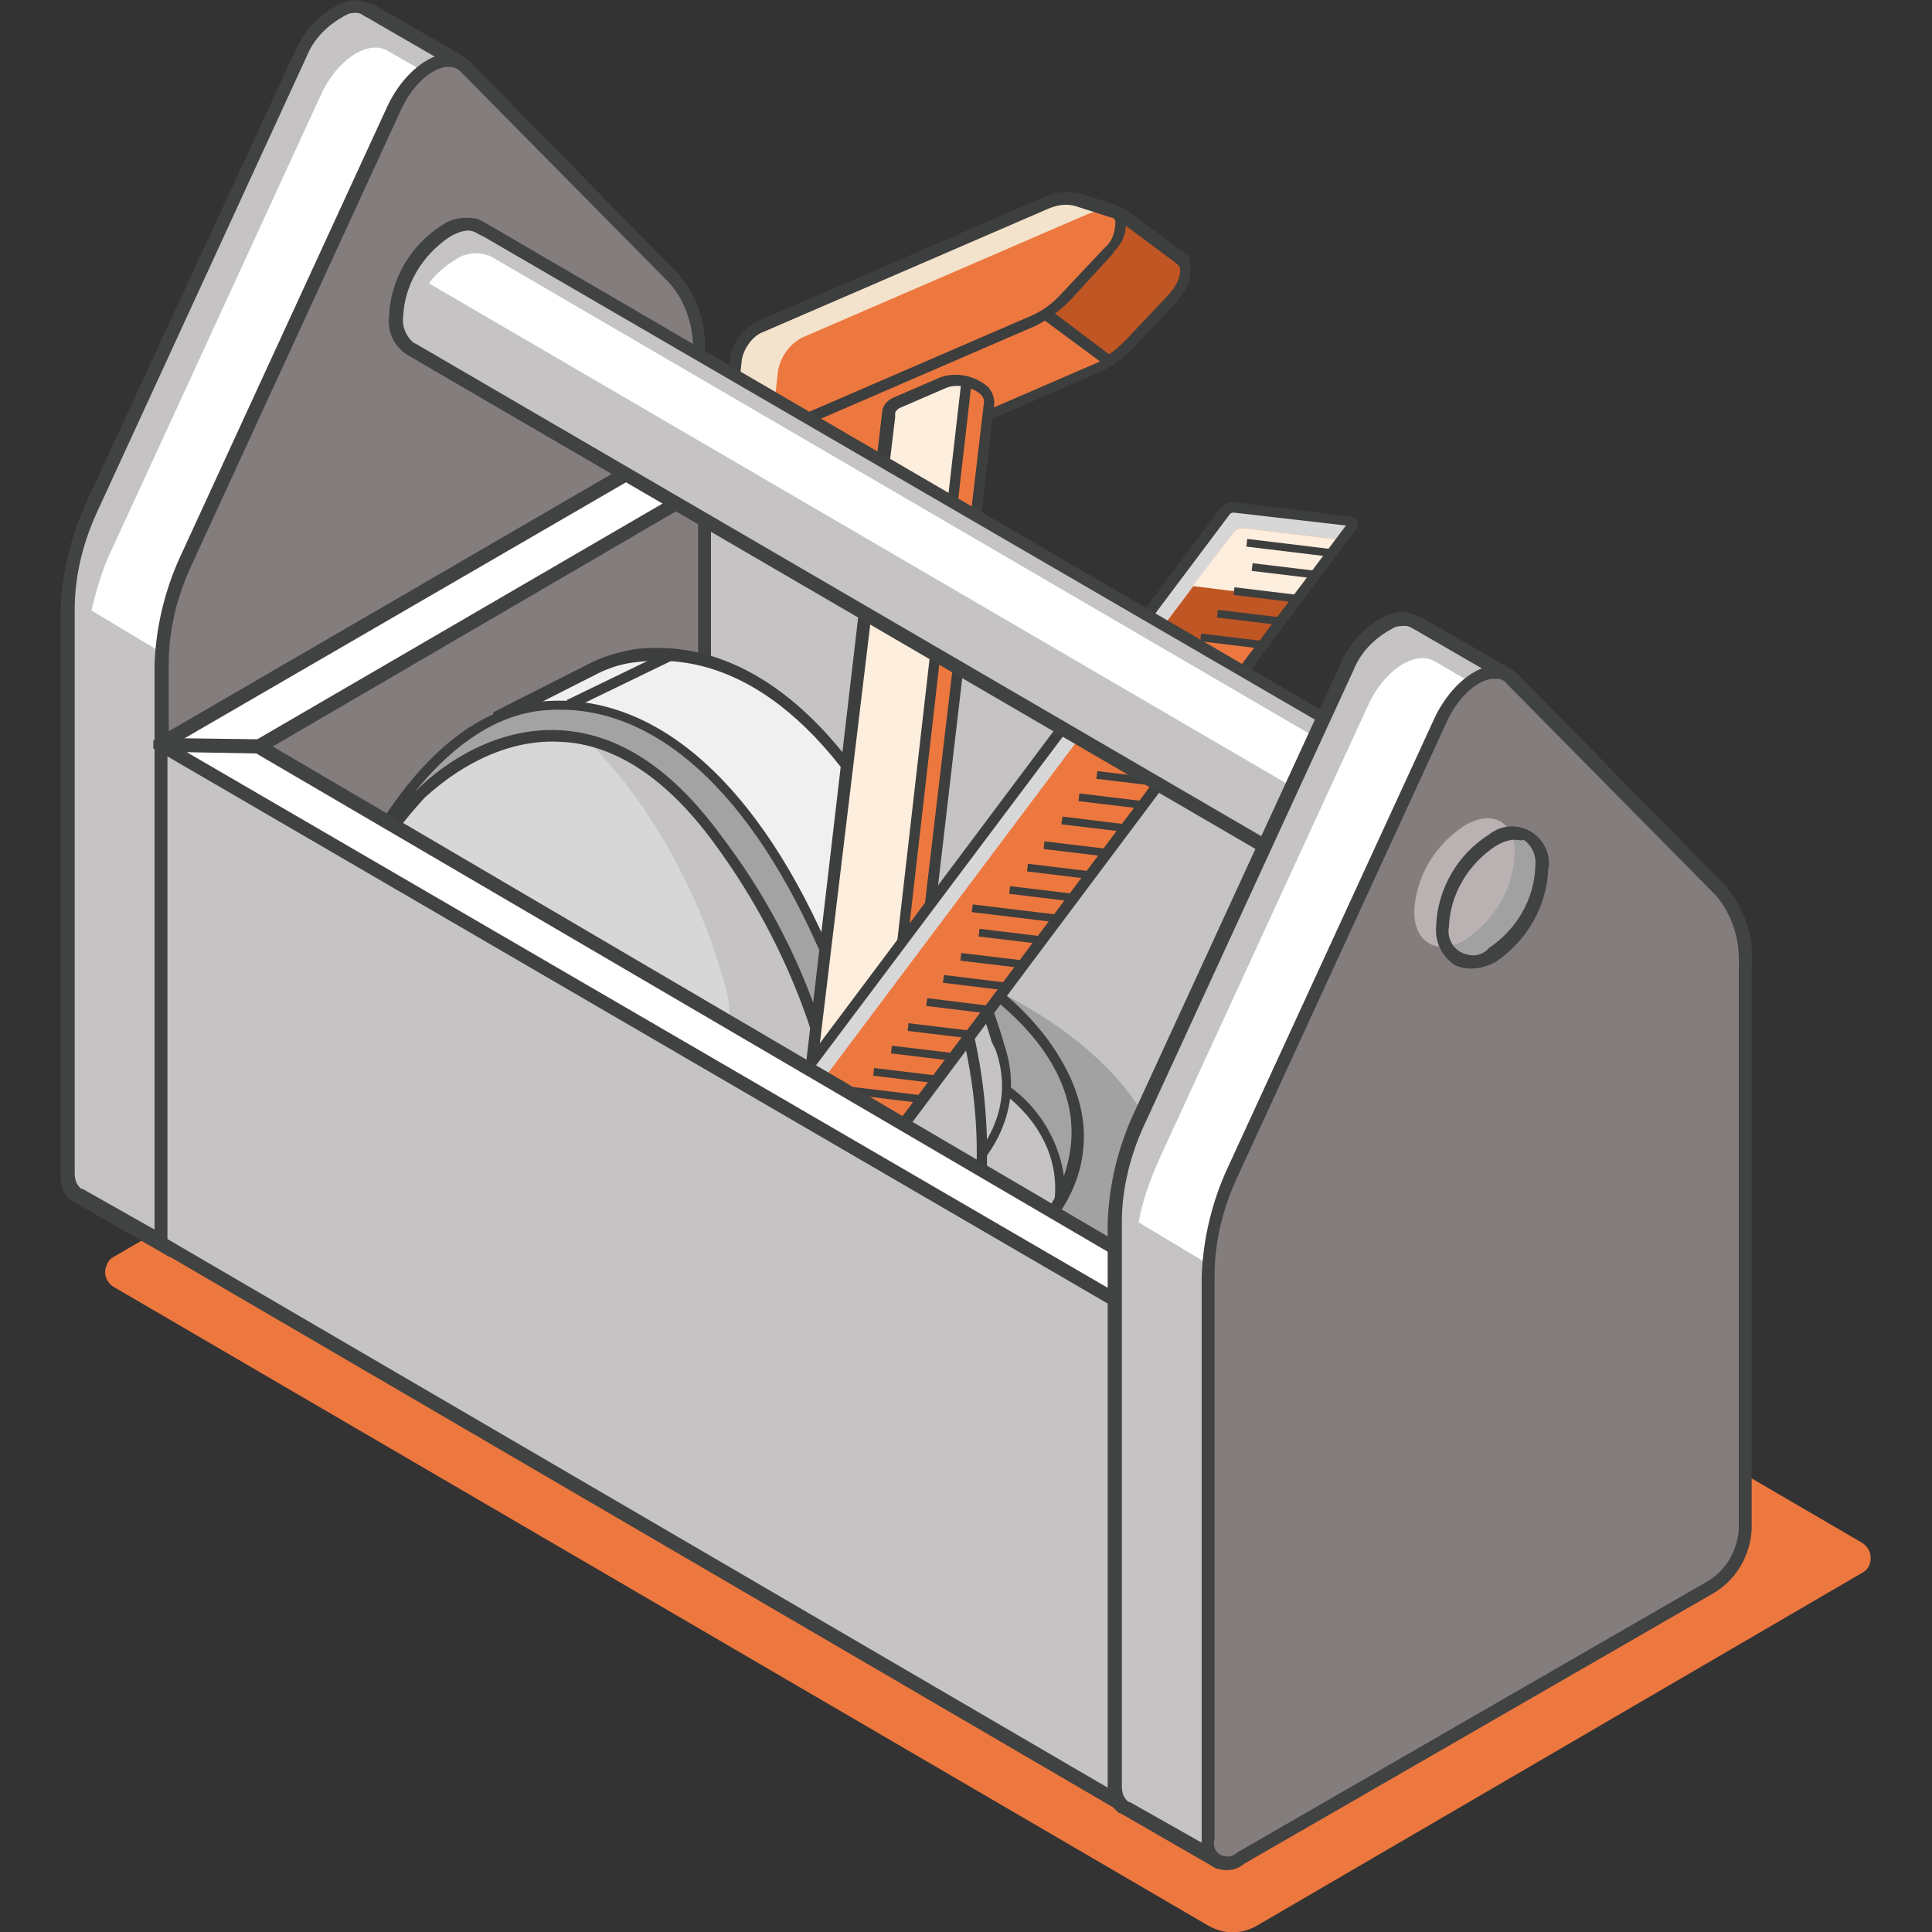 <svg version="1.1" id="Img" xmlns="http://www.w3.org/2000/svg" x="0" y="0" viewBox="0 0 150 150" style="enable-background:new 0 0 150 150" xml:space="preserve"><rect x="0" y="0" width="150" height="150" fill="#333333" stroke="none"/><style>.st0{fill:#ed783f}.st1{fill:#c5c3c3}.st2{fill:#fff}.st3{fill:#414242}.st4{fill:#847d7d}.st6{fill:#3d3e3e}.st7{fill:#a3a3a3}.st8{fill:#d8d7d7}.st10{fill:#bf5623}.st13{fill:#feeedd}</style><g id="Group_4750"><path id="Path_281" class="st0" d="m8.8 97.6 47-27.4c1.2-.7 2.6-.7 3.8 0l85 49.6c.6.4.8 1.1.5 1.8-.1.2-.3.4-.5.5l-47 27.4c-1.2.7-2.6.7-3.8 0l-85-49.6c-.6-.4-.8-1.1-.5-1.7.1-.3.3-.5.5-.6"/><path id="Path_282" class="st1" d="M45 17.4 34.4 6.6l1-1.7c.1-.1 0-.2-.1-.3L28.7.7c-.1 0-.1-.1-.2-.1-1.5-.6-3.9.9-5.1 3.6l-16.1 35c-1.2 2.5-1.9 5.3-2 8.2v43.8c0 .6.2 1.1.6 1.5.1.1.2.1.3.2l7.1 4.1c.1.1.3 0 .3-.1v-.1c.3-1 1.1-4.2 2.3-8.8l28.5-16.5c1.5-1 2.5-2.6 2.6-4.4V23.3c.1-2.1-.6-4.2-2-5.9"/><path id="Path_283" class="st2" d="M46.6 20.6 35.9 9.8l1-1.7c.1-.1 0-.2-.1-.3L30.2 4c-.1 0-.1-.1-.2-.1-1.5-.8-3.9.8-5.1 3.5l-16.1 35c-.8 1.6-1.3 3.3-1.7 5l1.5.9 20.5 12.3-11 .4c1.4 1.6 2.1 3.7 2 5.9v22.9L46 74.7c1.5-1 2.5-2.6 2.6-4.4V26.5c.1-2.1-.6-4.3-2-5.9"/><path id="Path_284" class="st3" d="M13.4 97.6c-.1 0-.3 0-.4-.1l-7.1-4.1c-.1-.1-.3-.1-.4-.2-.6-.5-.8-1.2-.8-1.9V47.4c.1-2.9.8-5.8 2-8.4L22.9 4C23.6 2.3 25 .9 26.7.2c.7-.3 1.4-.2 2.1.1.1 0 .2.1.3.1l6.6 3.8c.3.2.5.6.3 1l-.8 1.3L45.5 17c1.5 1.7 2.3 4 2.1 6.2V67c-.1 2-1.1 3.8-2.8 4.9L16.4 88.4 14.2 97c-.1.3-.4.6-.8.6M27.7 1c-.2 0-.5 0-.7.1-1.4.7-2.6 1.8-3.2 3.3l-16.1 35c-1.2 2.5-1.9 5.2-1.9 7.9v43.8c0 .4.1.8.4 1.1.1.1.1.1.2.1l6.9 3.9 2.2-8.7 28.7-16.6c1.4-.9 2.2-2.4 2.3-4V23.3c.1-2-.5-4-1.8-5.5L33.8 6.7l1-1.7-6.4-3.7c-.1 0-.1-.1-.2-.1-.1-.1-.3-.2-.5-.2"/><path id="Path_285" class="st4" d="m30.5 8.4-16.1 35c-1.2 2.5-1.9 5.3-2 8.2v43.8c0 1.6 1.2 2.3 2.6 1.5l36.6-21.1c1.5-1 2.5-2.6 2.6-4.4V27.5c.1-2.1-.6-4.3-2-5.9L36.1 5.2c-1.4-1.4-4.2.2-5.6 3.2"/><path id="Path_286" class="st3" d="M13.9 97.7c-.3 0-.6-.1-.9-.2-.7-.5-1.1-1.3-1-2.1V51.6c.1-2.9.8-5.8 2-8.4l16.1-35c1-2.1 2.7-3.7 4.3-4 .8-.2 1.5.1 2.1.6l16.1 16.4c1.5 1.7 2.3 4 2.1 6.2v43.8c-.1 2-1.1 3.8-2.8 4.9L15.3 97.3c-.4.3-.9.4-1.4.4m21-92.5h-.3c-1.3.2-2.7 1.6-3.5 3.4L15 43.6c-1.2 2.5-1.9 5.2-1.9 7.9v43.8c-.2.6.2 1.2.7 1.3.4.1.8 0 1.1-.3l36.6-21.1c1.4-.9 2.2-2.4 2.3-4V27.5c.1-2-.5-4-1.8-5.5L35.7 5.5c-.2-.2-.5-.3-.8-.3"/><path id="Path_287" class="st2" d="m12.5 57.8 41.7-24.2 74.2 43.2L86.7 101 12.5 57.8"/><path id="Path_288" class="st3" d="m86.6 101.6-.3-.2-74.4-43.3v-.6l.3-.2 42-24.4.3.2 74.4 43.3v.6l-.3.1-42 24.5zM13.5 57.8l73.2 42.6 40.7-23.6-73.2-42.6-40.7 23.6z"/><path id="Path_289" class="st1" d="m20 58 34.7-20.1L121.3 77 86.7 97 20 58z"/><path id="Path_290" class="st3" d="M86.7 97.6 19 58l35.7-20.7L122.3 77 86.7 97.6zM21.1 58l65.6 38.5L120.3 77 54.7 38.4 21.1 58z"/><path id="Path_291" class="st4" d="M54.7 37.9v40.4L20.1 58l34.6-20.1c0-.1 0-.1 0 0 0-.1 0 0 0 0"/><path id="Path_292" class="st3" d="m54.7 78.9-.3-.2-34.9-20.4v-.6l.3-.2 34.9-20.3.5.3v41l-.5.4zM21.1 58l33.1 19.4V38.7L21.1 58z"/><path id="Path_293" d="M75.9 76.2c15.4 7 19.4 19 8.8 26.7s-31.5 8.4-46.9 1.4c-15.4-7-19.4-18.9-8.8-26.7s31.5-8.4 46.9-1.4" style="fill:#a2a2a2"/><path id="Path_294" class="st1" d="M70.2 73c14.1 6.4 17.8 17.4 8.1 24.5-9.7 7.1-29 7.7-43.1 1.3-14.2-6.4-17.8-17.4-8.1-24.5S56 66.6 70.2 73"/><path id="Path_295" class="st6" d="M56.8 103.7c-7.5 0-14.9-1.5-21.7-4.5-8.1-3.7-13.1-9-13.7-14.5-.4-4 1.5-7.7 5.5-10.7 9.7-7.2 29.3-7.8 43.5-1.3 8.1 3.7 13.1 9 13.7 14.5.4 4-1.5 7.7-5.5 10.7-5.3 3.8-13.3 5.8-21.8 5.8M48.5 69c-8.3 0-16.2 1.9-21.3 5.7-3.8 2.8-5.6 6.2-5.2 10 .6 5.3 5.4 10.3 13.2 13.9 14 6.4 33.2 5.8 42.7-1.3 3.8-2.8 5.6-6.2 5.2-10-.4-5.3-5.3-10.4-13.1-13.9-6.8-3-14.1-4.5-21.5-4.4"/><path id="Path_296" class="st7" d="m71.1 73.2 7 11.4s4.6 3 4.2 8.4c3.7-6.6-.4-14.6-11.2-19.8"/><path id="Path_297" class="st6" d="m81.7 94.7.2-1.8c.4-5.1-4-8-4-8l-.1-.1L70 72.2l1.2.6c6.5 3.2 10.9 7.5 12.3 12.1.9 2.8.5 5.8-1 8.3l-.8 1.5zm-3.4-10.4c2.3 1.6 3.9 4.2 4.3 7 .7-2 .8-4.1.2-6.1-1.2-4.1-5-7.9-10.7-10.9l6.2 10z"/><path id="Path_298" class="st7" d="M26.1 92.8c-2.7-4-2.7-9.3 0-13.3 1.4-2.2 1.4-3.9.6-5.2-6.9 5.2-6.7 12.5-.6 18.5"/><path id="Path_299" class="st6" d="M25.8 93.1c-3.3-3.2-4.9-6.8-4.6-10.3.2-3.3 2.1-6.3 5.3-8.8l.4-.3.2.4c.9 1.6.7 3.5-.6 5.6-2.6 3.9-2.6 9 0 12.9l-.7.5zm.8-18.2c-2.9 2.3-4.5 5-4.6 7.9-.1 2.7.8 5.3 2.4 7.4-1.3-3.7-.8-7.7 1.4-11 1-1.6 1.3-3.1.8-4.3"/><path id="Path_300" class="st1" d="M77.6 81.3s-6.3-25.1-28-26.3c-20.9-1.1-26.2 24.3-26.2 24.3-1.4 5.4 2.7 11.3 11.5 15.1 12.5 5.4 29.6 4.6 38.3-1.8 4.4-3.3 5.8-7.4 4.4-11.3"/><path id="Path_301" class="st8" d="M51.7 87.2c4.4-3.3 5.8-7.4 4.4-11.3 0 0-3.2-12.9-13-20.6C27.5 58.9 23.3 79 23.3 79c-1.2 4.7 1.8 9.8 8.4 13.6 7.8 0 15.2-1.9 20-5.4"/><path id="Path_302" class="st6" d="M53.1 98.4c-6.3 0-12.6-1.2-18.4-3.6C26.1 91 21.6 85.1 23 79.4v-.2c.1-.3 5.6-25.8 26.6-24.6C71.4 55.8 77.9 80.9 78 81.2c1.4 4.2-.2 8.5-4.6 11.7-4.9 3.6-12.4 5.5-20.3 5.5M23.9 78.9l-.1.5c-1.4 5.4 2.9 11 11.3 14.7 12.3 5.4 29.3 4.6 37.9-1.7 4.1-3.1 5.7-6.9 4.3-10.9l-.3-.6c-1-3.5-8-24.5-27.5-25.5-18.7-1.1-24.7 20-25.6 23.5"/><path id="Path_303" d="M71.5 69.3c-6-13.3-13.8-19.4-22-18.4-1.1.1-2.2.5-3.2.9l-7.5 3.8-.1 1.2L46 56l8.7 5 3.4 6.2 5.8 7.9L67 90.2l1.3 7h.1l7.2-4.9c.4-.3.6-.7.7-1.2.1-2.4.2-10.7-4.8-21.8" style="fill:#f0f0f0"/><path id="Path_304" class="st6" d="m68.4 97.7-.4-.2-.1-.2-1.3-7-3.1-15.1-5.8-7.9-3.4-6.1-8.5-4.8-7.7.8.2-1.9 7.7-3.9c1-.5 2.2-.8 3.3-1 8.6-1 16.6 5.6 22.4 18.6 5 11.2 4.9 19.7 4.8 22.1 0 .6-.3 1.1-.8 1.5l-7.3 5.1zM46 55.6l8.9 5.1 3.5 6.3 5.9 8 3.1 15.2 1.2 6.5 6.7-4.6c.3-.2.5-.5.5-.9.1-2.3.2-10.6-4.7-21.7-5.7-12.7-13.4-19.1-21.6-18.1-1.1.1-2.1.4-3.1.9L39.1 56l-.1.4 7-.8z"/><path id="Path_305" class="st1" d="m67.1 82.8-1.3 1.4 1.2 6 1.3 7h.1l7.2-4.9c.4-.3.6-.7.7-1.2.2-4.5-.4-9.1-1.7-13.4l-7.5 5.1z"/><path id="Path_306" class="st6" d="m68.5 97.7-.4-.2-.1-.2-1.3-7-1.3-6.2 1.5-1.6 7.9-5.4.1.5c1.3 4.4 1.9 9 1.7 13.6 0 .6-.3 1.1-.8 1.5l-7.3 5zm-2.3-13.4 1.2 5.8 1.2 6.5 6.7-4.6c.3-.2.5-.5.5-.9.2-4.3-.4-8.6-1.6-12.8l-6.9 4.8-1.1 1.2z"/><path id="Path_307" class="st7" d="M32.7 61.5s11.5-12.1 23 3.6 10.1 31.1 10.1 31.1l2.4 1.1h.1c.1-.9 1.1-11.4-4.6-24.1-6-13.3-13.8-19.4-22-18.4C32.4 55.9 27 69.6 27 69.6c1.5-2.9 3.5-5.6 5.7-8.1"/><path id="Path_308" class="st6" d="M68.3 97.7h-.2l-2.7-1.2v-.3c0-.2 1.3-15.5-10-30.8-3.6-4.9-7.6-7.6-11.8-7.8-6-.4-10.5 4.3-10.6 4.3-2.2 2.4-4.1 5.1-5.7 8l-.7-.3c.2-.6 5.6-14 15.1-15.1 8.6-1 16.6 5.6 22.4 18.6 5.7 12.7 4.7 23.2 4.6 24.3v.2l-.2.1h-.2m-2.1-1.8 1.8.8c.4-8.1-1.2-16.1-4.6-23.4C57.7 60.6 50 54.2 41.8 55.2c-3.9.5-7.2 3.3-9.6 6.3l.2-.2c.2-.2 4.8-5 11.2-4.6 4.5.3 8.6 3 12.4 8.2 6.8 8.9 10.4 19.8 10.2 31"/><path id="Rectangle_101" transform="rotate(-34.327 69.89 77.111)" class="st6" d="M65.4 76.7h8.9v.8h-8.9z"/><path id="Rectangle_102" transform="rotate(-25.84 48.113 52.748)" class="st6" d="M43.7 52.4h8.8v.8h-8.8z"/><path id="Path_309" class="st0" d="M91.7 20.2 87 16.7c-.1 0-.2-.1-.2 0L68.1 27.2l-4 1.7c-.6.3-1.1.8-1.4 1.3l-.1.1-4.5 2.6-.1.1-.9 1.3c-.1.1-.1.2 0 .3l4.8 3.6h.1c.3.1.7.1 1-.1l22.2-9.6c1-.4 1.8-1.1 2.5-1.9l3.3-3.5c.9-1 1.2-2.2.7-2.8v-.1z"/><path id="Path_310" class="st6" d="M91.7 23c-.1.1-.2.2-.3.4l-3.3 3.5c-.7.8-1.7 1.5-2.7 2l-22.2 9.6c-.4.2-.9.2-1.3 0l-.1-.1-4.8-3.6c-.3-.2-.3-.6-.1-.9l.9-1.3.2-.2 4.5-2.5c.4-.6.9-1.1 1.6-1.4l4-1.7 18.5-10.6c.2-.1.5-.1.7 0l4.8 3.5.2.2c.3 1.1.1 2.3-.6 3.1M62.2 37.8c.2.1.3.1.7 0l22.2-9.6c.9-.4 1.7-1 2.4-1.8l3.3-3.5c.8-.9 1-1.9.7-2.2l-.1-.1-4.6-3.4-18.5 10.4-4.1 1.8c-.5.3-.9.7-1.2 1.2-.1.1-.1.2-.2.2l-4.5 2.6-.8 1.1 4.7 3.3z"/><path id="Path_311" class="st10" d="m86.6 16.6-9 5.1L86 28c.6-.4 1.2-.9 1.7-1.4L91 23c.9-1 1.2-2.2.7-2.8l-.1-.1-4.7-3.5h-.3"/><path id="Path_312" class="st6" d="M91.6 23c-.1.1-.2.2-.3.4L88 26.9c-.5.6-1.1 1.1-1.7 1.5l-.3.1-9.2-6.8 9.5-5.4c.2-.1.5-.1.7 0l4.7 3.5.3.2c.5 1 .4 2.2-.4 3m-5.5 4.5c.5-.3.9-.7 1.4-1.2l3.3-3.5c.8-.9 1-1.9.7-2.2l-.1-.1-4.7-3.5-8.3 4.7 7.7 5.8z"/><path id="Path_313" d="m58.3 32.8-.2.1-.1.1-.9 1.3c-.1.1-.1.2 0 .3l4.8 3.6h.1c.3.1.7.1 1-.1l1.5-.7-6.2-4.6z" style="fill:#db9c17"/><path id="Path_314" class="st6" d="m65.4 37.6-2.2.9c-.4.2-.9.2-1.3 0l-.1-.1-4.8-3.6c-.3-.2-.3-.6-.1-.9l.9-1.3.2-.2.5-.3 6.9 5.5zm-3.2.2c.2.1.3.1.7 0l.9-.4-5.4-4-.8 1 4.6 3.4z"/><path id="Path_315" d="m81.4 15.7-22.2 9.6c-1 .5-1.7 1.5-1.9 2.6l-.6 5.5c-.1 1 .5 1.5 1.5 1.1l22.2-9.6c1-.4 1.8-1.1 2.5-1.9l3.3-3.5c1.1-1.2 1.3-2.7.4-3l-2.8-.9c-.9-.4-1.7-.3-2.4.1" style="fill:#f4e3cc"/><path id="Path_316" class="st0" d="m87.1 16.5-.2-.1c-.8-.2-1.6-.1-2.4.2l-22.2 9.6c-1 .5-1.7 1.5-1.9 2.6l-.5 4.6 20.6-8.9c1-.4 1.8-1.1 2.5-1.9l3.3-3.5c.7-.6 1-1.6.8-2.6"/><path id="Path_317" class="st6" d="M86.7 19.3c-.1.1-.2.2-.3.4l-3.3 3.6c-.8.8-1.7 1.5-2.7 2l-22.2 9.6c-.6.4-1.5.2-1.9-.5-.2-.3-.3-.7-.2-1.1l.6-5.5c.2-1.3 1-2.3 2.2-2.9l22.2-9.6c.8-.4 1.8-.5 2.7-.3l2.8.9c.4.1.7.5.8.9.1 1-.1 1.8-.7 2.5m-28.5 7.3c-.3.4-.5.8-.6 1.3l-.6 5.5c-.1.3 0 .6.3.8.2.1.4.1.6-.1l22.2-9.6c.9-.4 1.7-1 2.4-1.8l3.3-3.5c.6-.5.8-1.3.8-2 0-.1-.1-.3-.3-.3l-2.8-.9c-.7-.2-1.4-.1-2.1.2l-22.2 9.6c-.3.1-.7.4-1 .8"/><path id="Path_318" class="st0" d="M76.2 30.1c-.9-.6-2-.8-3-.5l-3.7 1.6c-.2.2-.5.4-.5.8v.3l-6.6 56.3s0 .1.1.1l7.8-1 .1-.1 6.5-55.4.1-.9c-.2-.5-.4-.9-.8-1.2"/><path id="Path_319" class="st13" d="m74.9 32.8.1-.8c0-.4.3-1.9-.2-2.3-.6-.5-2 .5-2.7.6l-2.6 1.1c-.3.1-.5.4-.6.7v.3l-6.6 56.3s0 .1.1.1l6-.8 6.5-55.2z"/><path id="Path_320" class="st6" d="m70.6 87.9-.4.1-8 1-.2-.2c-.1-.1-.2-.2-.1-.4l6.6-56.5c.1-.5.4-.8.8-1l3.7-1.6c1.1-.4 2.4-.2 3.4.5.5.3.8.9.8 1.5l-.1.8-6.5 55.8zm-7.8.2 7-.9 6.6-56c0-.1 0-.4-.4-.7-.7-.5-1.7-.7-2.5-.4l-3.7 1.6c-.1.1-.3.2-.3.4v.3l-6.7 55.7z"/><path id="Path_321" d="m69.6 88.3-3.7 1.6c-1 .3-2.1.1-3-.5-.8-.6-.8-1.4 0-1.7l3.7-1.6c1-.3 2.1-.1 3 .5.8.6.8 1.4 0 1.7" style="fill:#82cef0"/><path id="Path_322" class="st6" d="M70.4 88.2c-.2.2-.4.4-.6.5l-3.7 1.6c-1.1.4-2.4.2-3.4-.5-.5-.3-.8-.8-.8-1.4.1-.5.4-.9.8-1l3.7-1.6c1.1-.4 2.4-.2 3.4.5.5.3.8.8.8 1.4 0 .2-.1.4-.2.5m-.9-.2c.1-.1.3-.2.4-.4 0-.2-.1-.5-.5-.7-.7-.5-1.7-.7-2.5-.4l-3.7 1.6c-.1.1-.3.2-.4.4 0 .2.2.5.5.7.7.5 1.7.7 2.5.4l3.7-1.6z"/><path id="Rectangle_103" transform="rotate(-83.466 71.805 57.904)" class="st6" d="M43.4 57.5h56.8v.8H43.4z"/><path id="Path_323" class="st8" d="m105 40.9-45.6 60.9c-.2.2-.4.3-.7.3l-8.9-1.1c-.3 0-.4-.2-.2-.4l45.7-60.9c.2-.2.4-.3.7-.3l8.9 1.1c.1 0 .2.2.1.4"/><path id="Path_324" class="st0" d="M59.3 101.6 104 41.9l-7.5-.9c-.3 0-.5.1-.7.3l-44.7 59.6 7.5.9c.2 0 .5-.1.7-.2"/><path id="Path_325" class="st10" d="m97.8 50.2 6.1-8.1-7.5-.9c-.3 0-.5.1-.7.3l-5.8 7.7 7.9 1z"/><path id="Path_326" class="st13" d="m100.6 46.5 3.4-4.6-7.5-.9c-.3 0-.5.1-.7.3l-3.2 4.2 8 1z"/><path id="Path_327" d="m64 86.7-2-.2-9.7 13 7.5.9c.3 0 .5-.1.7-.3L70 87.3c-3.4-.3-5.9-.6-6-.6" style="fill:#edb43f"/><path id="Path_328" class="st6" d="M59.2 102.3c-.2.1-.4.1-.6.1l-8.9-1.1c-.3 0-.5-.2-.6-.4-.1-.2 0-.5.1-.6l45.6-60.9c.3-.3.7-.5 1.1-.4l8.9 1.1c.3 0 .5.2.6.4.1.2.1.5-.1.6L59.7 102c-.1.1-.3.2-.5.3m-9.2-1.8 8.7 1c.1 0 .2 0 .3-.1l45.5-60.6-8.7-1c-.1 0-.2 0-.3.1L50 100.5z"/><path id="Path_329" d="m63 88-2-.2-9.8 13 7.5.9c.3 0 .5-.1.7-.3L69 88.6c-3.5-.3-5.9-.6-6-.6" style="fill:#82cdef"/><path id="Rectangle_104" transform="rotate(-83.108 57.578 99.229)" class="st6" d="M57.3 95.9h.6v6.7h-.6z"/><path id="Path_330" class="st6" d="m66.2 92.8-4.9-.6.1-.6 4.9.6-.1.6z"/><path id="Rectangle_105" transform="rotate(-83.131 62.366 94.101)" class="st6" d="M62.1 91.6h.6v5h-.6z"/><path id="Path_331" class="st6" d="m62.1 98.2-4.9-.6.1-.6 4.9.6-.1.6z"/><path id="Rectangle_106" transform="rotate(-83.108 61.04 95.863)" class="st6" d="M60.7 93.4h.6v5h-.6z"/><path id="Rectangle_107" transform="rotate(-83.108 67.855 86.78)" class="st6" d="M67.5 84.3h.6v5h-.6z"/><path id="Path_332" class="st6" d="m68.9 89.3-4.9-.6.1-.6 4.9.6-.1.6z"/><path id="Path_333" class="st6" d="m67.5 91-4.9-.6.1-.6 4.9.6-.1.6z"/><path id="Path_334" class="st6" d="m76.8 78.7-4.9-.6.1-.6 4.9.6-.1.6z"/><path id="Rectangle_108" transform="rotate(-83.131 72.964 79.972)" class="st6" d="M72.6 77.5h.6v5h-.6z"/><path id="Rectangle_109" transform="rotate(-83.131 70.315 83.503)" class="st6" d="M70 81h.6v5H70z"/><path id="Rectangle_110" transform="rotate(-83.131 71.64 81.739)" class="st6" d="M71.3 79.3h.6v5h-.6z"/><path id="Rectangle_111" transform="rotate(-83.108 78.453 72.652)" class="st6" d="M78.1 70.2h.6v5h-.6z"/><path id="Rectangle_112" transform="rotate(-83.131 77.034 74.548)" class="st6" d="M76.7 72.1h.6v5h-.6z"/><path id="Path_335" class="st6" d="m78.1 76.9-4.9-.6.1-.6 4.9.6-.1.6z"/><path id="Path_336" class="st6" d="m87.4 64.6-5-.6.1-.6 4.9.6v.6z"/><path id="Rectangle_113" transform="rotate(-83.131 83.531 65.885)" class="st6" d="M83.2 63.4h.6v5h-.6z"/><path id="Rectangle_114" transform="rotate(-83.131 80.882 69.417)" class="st6" d="M80.6 66.9h.6v5h-.6z"/><path id="Rectangle_115" transform="rotate(-83.108 82.206 67.649)" class="st6" d="M81.9 65.2h.6v5h-.6z"/><path id="Rectangle_116" transform="rotate(-83.108 89.019 58.566)" class="st6" d="M88.7 56.1h.6v5h-.6z"/><path id="Rectangle_117" transform="rotate(-83.131 87.601 60.461)" class="st6" d="M87.3 58h.6v5h-.6z"/><path id="Rectangle_118" transform="rotate(-83.131 86.276 62.227)" class="st6" d="M86 59.7h.6v5H86z"/><path id="Rectangle_119" transform="rotate(-83.131 95.644 49.738)" class="st6" d="M95.3 47.3h.6v5h-.6z"/><path id="Path_337" class="st6" d="m96.7 52.2-4.9-.6.1-.6 4.9.6-.1.6z"/><path id="Path_338" class="st6" d="m94 55.8-4.9-.6.1-.6 4.9.6-.1.6z"/><path id="Path_339" class="st6" d="m95.3 54-4.9-.6.1-.6 4.9.6-.1.6z"/><path id="Rectangle_120" transform="rotate(-83.131 99.713 44.314)" class="st6" d="M99.4 41.8h.6v5h-.6z"/><path id="Rectangle_121" transform="rotate(-83.108 98.291 46.203)" class="st6" d="M98 43.7h.6v5H98z"/><path id="Rectangle_122" transform="rotate(-83.131 96.97 47.971)" class="st6" d="M96.7 45.5h.6v5h-.6z"/><path id="Rectangle_123" transform="rotate(-83.108 78.844 70.88)" class="st6" d="M78.5 67.5h.6v6.7h-.6z"/><path id="Rectangle_124" transform="rotate(-83.108 68.27 84.975)" class="st6" d="M68 81.6h.6v6.7H68z"/><path id="Rectangle_125" transform="rotate(-83.108 89.537 56.625)" class="st6" d="M89.2 53.3h.6V60h-.6z"/><path id="Rectangle_126" transform="rotate(-83.108 100.11 42.53)" class="st6" d="M99.8 39.2h.6v6.7h-.6z"/><path id="Path_340" class="st1" d="m113.2 74.5 5.3-9.6-81-47.2c-.9-.4-2-.3-2.8.3-2.3 1.5-3.7 4-3.9 6.7-.1.9.3 1.8 1 2.4l.2.2 81.2 47.2z"/><path id="Path_341" class="st2" d="M38.1 19.9c-.9-.4-2-.3-2.8.3-.8.5-1.5 1.1-2 1.8l78.2 45.6-2.2 4 4 2.3 4.2-7.7-79.4-46.3z"/><path id="Path_342" class="st3" d="m113.4 75.2-.5-.3-81.2-47.3-.3-.2c-.9-.7-1.3-1.7-1.2-2.8.1-2.9 1.7-5.6 4.1-7.1.8-.6 1.9-.7 2.8-.5l.4.2L119 64.7l-5.6 10.5zm-77-57.3c-.5 0-1 .2-1.5.5-2.1 1.4-3.5 3.7-3.6 6.2-.1.7.2 1.5.8 2l.2.1 80.7 47 4.8-8.7-80.2-46.6-.4-.2c-.3-.2-.6-.3-.8-.3"/><path id="Path_343" class="st1" d="m12.5 96.5 74.7 43.6-.6-39-74.1-43.3v38.7"/><path id="Path_344" class="st3" d="m87.2 140.7-.3-.1L12.2 97l-.2-.2V57.5l.5-.3.3.1 74.4 43.4v.3l.6 39.3-.6.4zM13 96.2l73.7 43-.5-37.9L13 58.7v37.5z"/><path id="Path_345" class="st2" d="m12.7 57.8 7.3.1L86.7 97v4l-74-43.1v-.1"/><path id="Path_346" class="st3" d="M87.2 101.9 12.1 58.2l.1-.5c.1-.3.3-.4.6-.4l7.5.1.1.1 66.8 39.2v5.2zM14.5 58.4l71.7 41.7v-2.8L19.9 58.5l-5.4-.1z"/><path id="Path_347" class="st1" d="m126.3 64.9-10.6-10.8 1-1.7c.1-.1 0-.2-.1-.3l-6.6-3.9c-.1 0-.1-.1-.2-.1-1.5-.8-3.9.8-5.1 3.5l-16.1 35c-1.2 2.5-1.9 5.3-2 8.2v43.8c0 .6.2 1.1.6 1.5.1.1.2.1.3.2l7.1 4.1c.1.1.3 0 .3-.1v-.1l2.3-8.8 28.5-16.5c1.5-1 2.5-2.6 2.6-4.4V70.8c.1-2.1-.6-4.2-2-5.9"/><path id="Path_348" class="st2" d="m127.8 68.1-10.6-10.8 1-1.7c.1-.1 0-.2-.1-.3l-6.6-3.9c-.1 0-.1-.1-.2-.1-1.5-.8-3.9.8-5.1 3.5L90 90c-.7 1.6-1.3 3.2-1.6 4.9l1.5.9 20.5 12.3-11 .4c1.4 1.6 2.1 3.7 2 5.9v22.9l25.8-14.9c1.5-1 2.5-2.6 2.6-4.4V74c.1-2.1-.6-4.2-2-5.9"/><path id="Path_349" class="st3" d="M94.7 145.1c-.1 0-.3 0-.4-.1l-7.1-4.1c-.1-.1-.3-.1-.4-.2-.6-.5-.8-1.2-.8-1.9V94.9c.1-2.9.8-5.8 2-8.4l16.1-35c.7-1.7 2.1-3.1 3.8-3.8.7-.3 1.4-.2 2.1.1.1 0 .2.1.3.1l6.6 3.8c.3.2.5.6.3 1l-.8 1.3 10.3 10.5c1.5 1.7 2.3 4 2.1 6.2v43.8c-.1 2-1.1 3.8-2.8 4.9l-28.3 16.4-2.2 8.6c-.1.4-.4.7-.8.7M109 48.6c-.2 0-.5 0-.7.1-1.4.7-2.6 1.8-3.2 3.3L89 87c-1.2 2.5-1.9 5.2-1.9 7.9v43.8c0 .4.1.8.4 1.1.1.1.1.1.2.1l6.9 3.9 2.2-8.7 28.7-16.6c1.4-.9 2.2-2.4 2.3-4V70.8c.1-2-.5-4-1.8-5.5l-10.9-11.1 1-1.7-6.4-3.7c-.1 0-.1-.1-.2-.1-.2-.1-.3-.1-.5-.1"/><path id="Path_350" class="st4" d="m111.8 55.9-16.1 35c-1.2 2.5-1.9 5.3-2 8.2v43.8c0 1.6 1.2 2.3 2.6 1.5l36.6-21.1c1.5-1 2.5-2.6 2.6-4.4V75c.1-2.1-.6-4.3-2-5.9l-16.1-16.4c-1.4-1.4-4.2.2-5.6 3.2"/><path id="Path_351" class="st3" d="M95.2 145.2c-.3 0-.6-.1-.9-.2-.7-.5-1.1-1.3-1-2.1V99.1c.1-2.9.8-5.8 2-8.4l16.1-35c1-2.1 2.7-3.7 4.3-4 .8-.2 1.5.1 2.1.6l16.1 16.4c1.5 1.7 2.3 4 2.1 6.2v43.8c-.1 2-1.1 3.8-2.8 4.9l-36.6 21.1c-.5.4-.9.5-1.4.5m20.9-92.5h-.3c-1.3.2-2.7 1.6-3.5 3.4l-16.1 35c-1.2 2.5-1.9 5.2-1.9 7.9v43.8c-.2.6.2 1.2.7 1.3.4.1.8 0 1.1-.3l36.6-21.1c1.4-.9 2.2-2.4 2.3-4V75c.1-2-.5-4-1.8-5.5L117 53.1c-.2-.3-.5-.4-.9-.4"/><path id="Path_352" d="M119.8 67.5c-.1 2.7-1.6 5.2-3.9 6.7-2.1 1.2-3.9.2-3.9-2.2.1-2.7 1.6-5.2 3.9-6.7 2.1-1.3 3.9-.3 3.9 2.2" style="fill:#a1a1a1"/><path id="Path_353" d="M117.6 66.3c-.1 2.7-1.6 5.2-3.9 6.7-2.1 1.2-3.9.2-3.9-2.2.1-2.7 1.6-5.2 3.9-6.7 2.2-1.3 3.9-.3 3.9 2.2" style="fill:#bab2b2"/><path id="Path_354" class="st3" d="M114.2 75.2c-.4 0-.9-.1-1.3-.3-1-.7-1.5-1.8-1.4-3 .1-2.9 1.7-5.6 4.1-7.1 1.2-1 3-.8 4 .4.5.6.8 1.5.6 2.3-.1 2.9-1.7 5.6-4.1 7.2-.6.3-1.2.5-1.9.5m3.4-10c-.5 0-1 .2-1.5.5-2.1 1.4-3.5 3.7-3.6 6.2-.2 1 .4 2 1.4 2.2.6.2 1.3 0 1.7-.5 2.1-1.4 3.5-3.7 3.6-6.3.1-.8-.2-1.6-.9-2.1-.2.1-.4 0-.7 0"/></g></svg>
